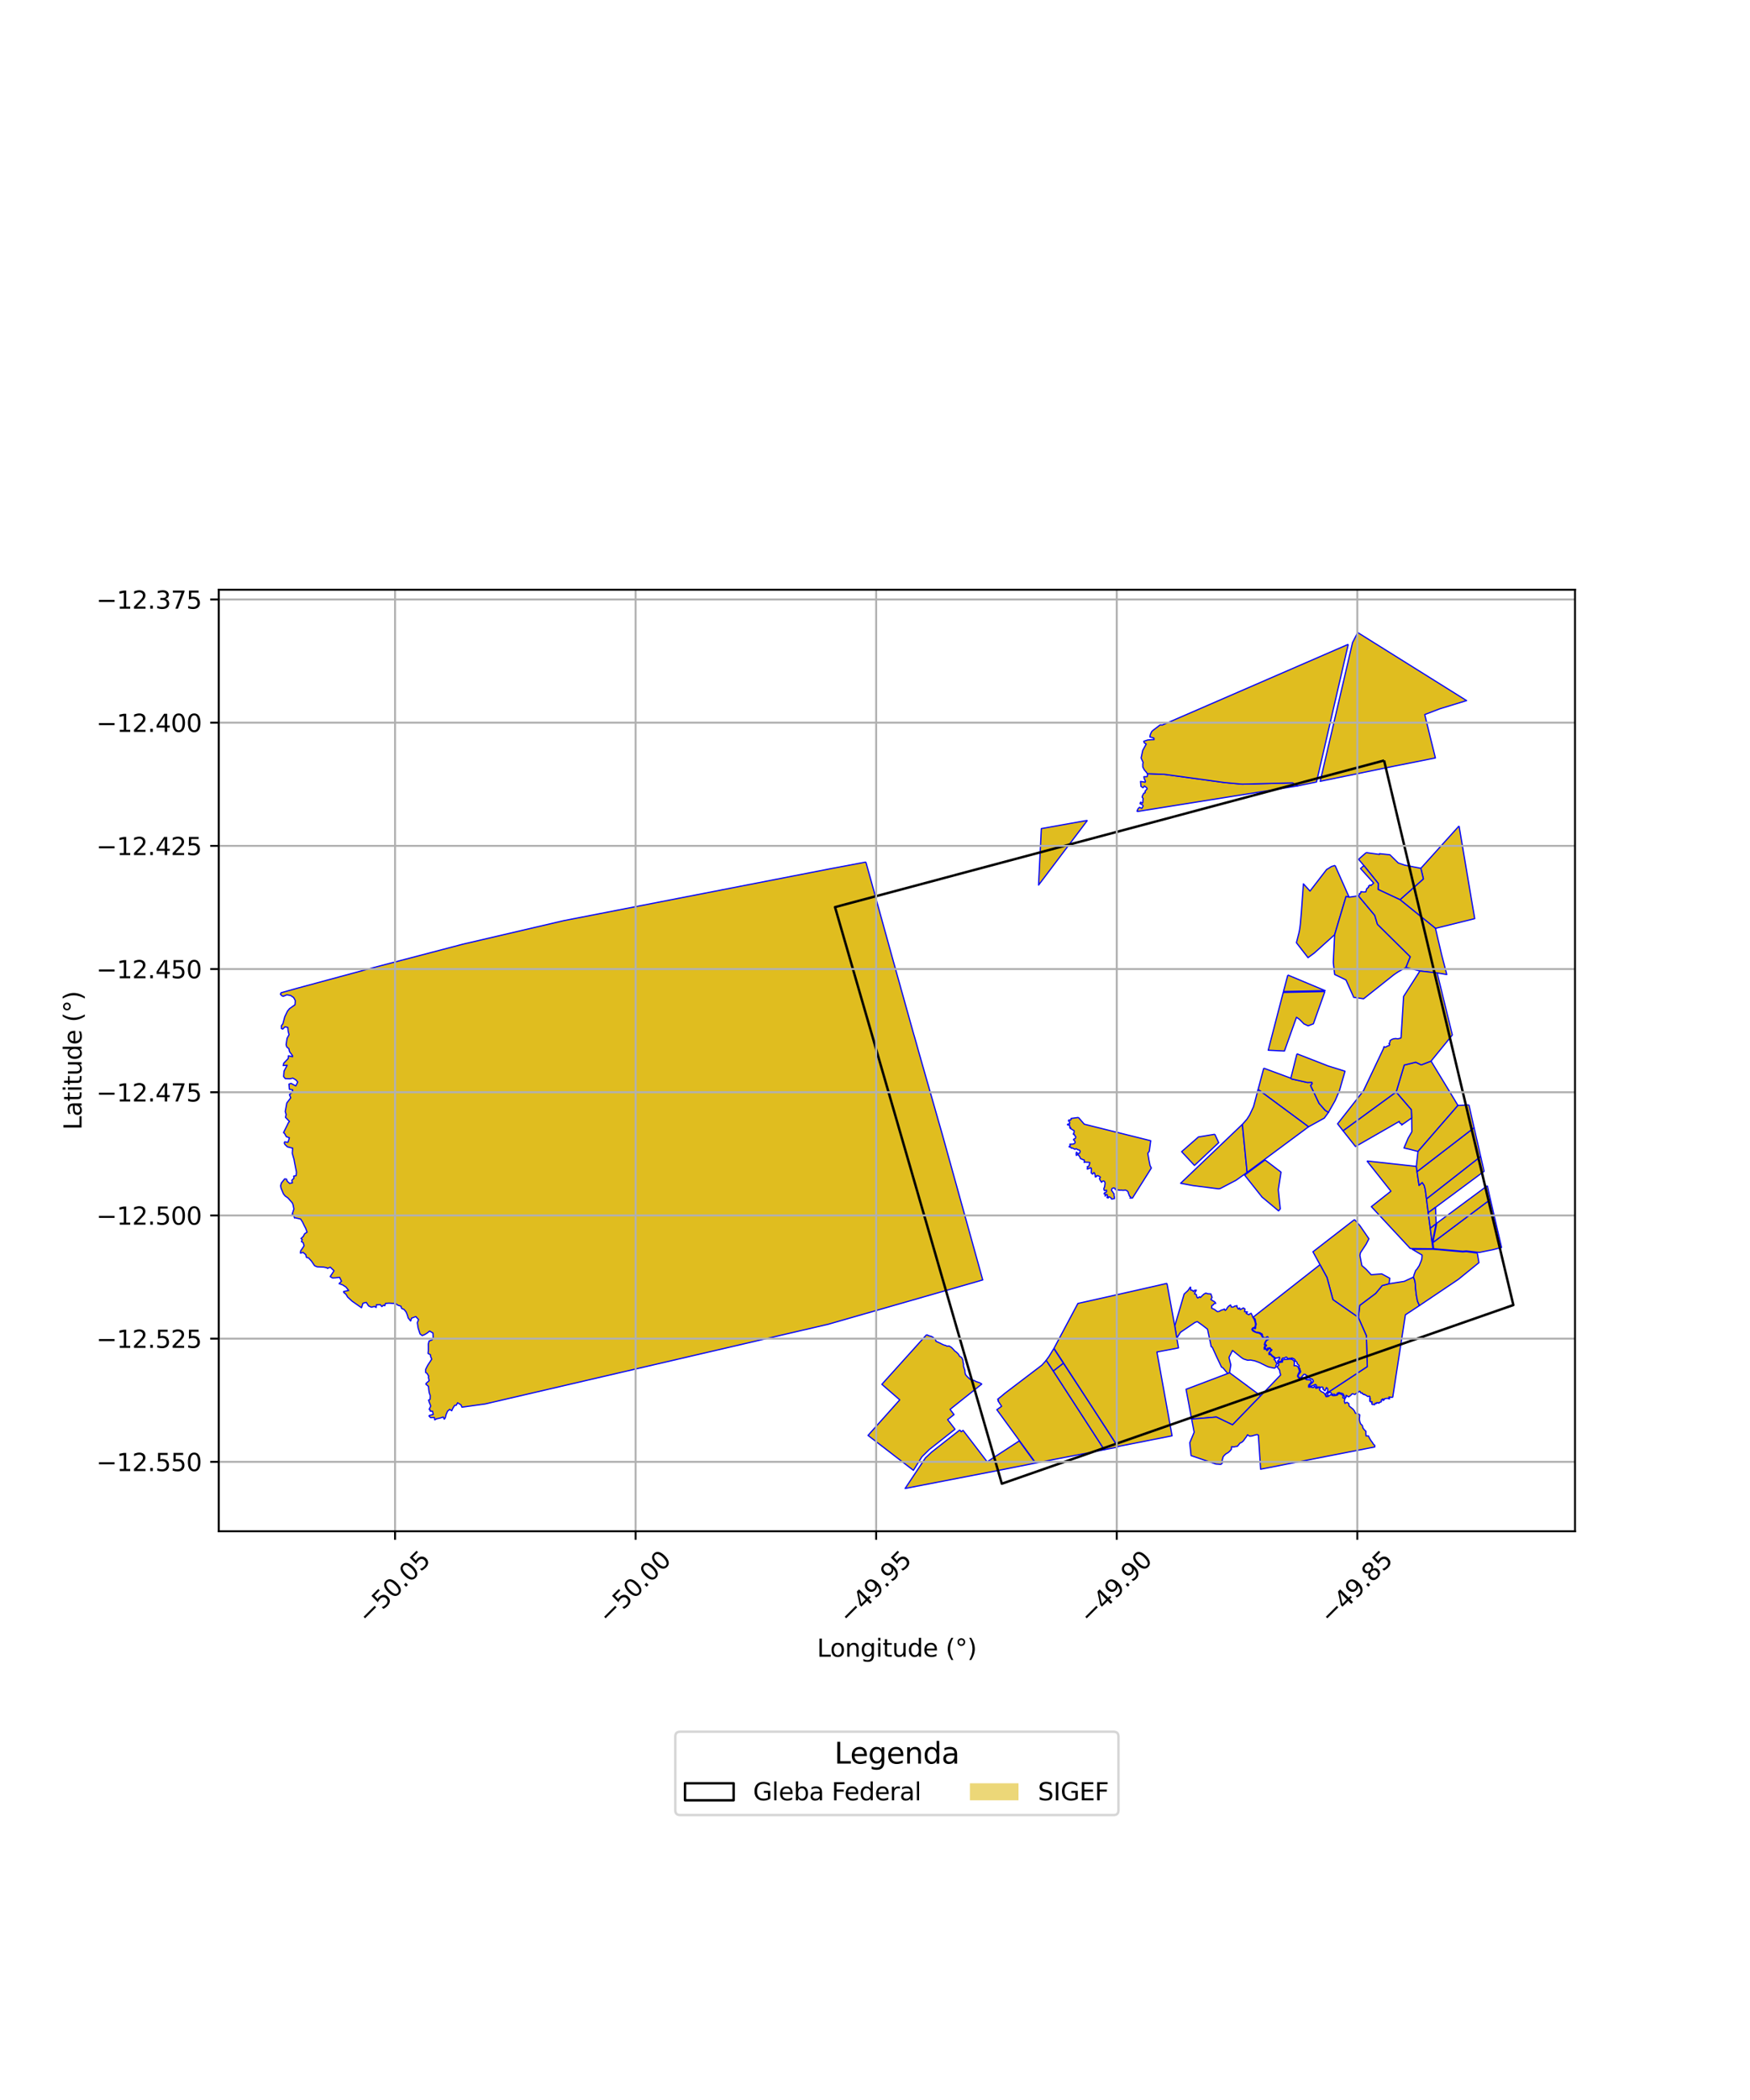 <?xml version="1.0" encoding="utf-8" standalone="no"?>
<!DOCTYPE svg PUBLIC "-//W3C//DTD SVG 1.1//EN"
  "http://www.w3.org/Graphics/SVG/1.1/DTD/svg11.dtd">
<svg xmlns:xlink="http://www.w3.org/1999/xlink" width="720pt" height="864pt" viewBox="0 0 720 864" xmlns="http://www.w3.org/2000/svg" version="1.1">
 <defs>
  <style type="text/css">*{stroke-linejoin: round; stroke-linecap: butt}</style>
 </defs>
 <g id="figure_1">
  <g id="patch_1">
   <path d="M 0 864 
L 720 864 
L 720 0 
L 0 0 
z
" style="fill: #ffffff"/>
  </g>
  <g id="axes_1">
   <g id="patch_2">
    <path d="M 90 630.006 
L 648 630.006 
L 648 242.634 
L 90 242.634 
z
" style="fill: #ffffff"/>
   </g>
   <g id="PatchCollection_1">
    <path d="M 356.249 354.671 
L 367.219 394.335 
L 375.978 425.694 
L 376.099 426.053 
L 377.408 430.664 
L 378.228 433.617 
L 387.821 467.197 
L 404.326 526.602 
L 401.437 527.444 
L 340.781 544.833 
L 199.599 577.632 
L 190.07 578.957 
L 189.668 578.004 
L 188.275 577.142 
L 187.716 578.177 
L 187.064 578.192 
L 186.284 579.456 
L 185.852 580.431 
L 185.015 579.842 
L 184.126 580.62 
L 183.53 582.023 
L 183.231 583.285 
L 182.789 583.905 
L 182.351 582.99 
L 181.099 583.414 
L 179.607 583.741 
L 178.861 584.178 
L 178.704 583.181 
L 177.155 583.266 
L 176.486 582.553 
L 176.789 582.307 
L 178.225 581.962 
L 177.974 580.654 
L 176.959 580.567 
L 177.022 580.152 
L 176.56 579.845 
L 177.227 578.468 
L 176.656 577.064 
L 176.314 576.053 
L 176.933 575.74 
L 177.011 574.181 
L 176.609 573.099 
L 176.425 571.992 
L 176.265 570.368 
L 175.197 569.486 
L 175.373 569.105 
L 176.551 568.067 
L 176.243 566.594 
L 176.397 566.22 
L 175.704 565.065 
L 175.12 564.677 
L 175.123 563.418 
L 175.617 562.406 
L 176.102 561.509 
L 177.631 559.179 
L 177.208 558.214 
L 177.082 557.368 
L 176.103 556.836 
L 176.227 555.673 
L 176.238 554.298 
L 176.205 553.007 
L 176.53 551.739 
L 177.782 551.264 
L 178.19 550.271 
L 178.126 548.438 
L 176.753 547.631 
L 175.712 548.484 
L 174.68 549.111 
L 173.714 549.5 
L 172.819 548.808 
L 172.039 546.402 
L 171.687 544.225 
L 172.192 542.904 
L 171.077 541.676 
L 169.321 542.328 
L 168.943 543.506 
L 167.943 542.244 
L 167.561 540.947 
L 167.054 539.728 
L 166.226 538.74 
L 165.246 538.334 
L 164.946 537.387 
L 163.832 537.046 
L 162.639 536.3 
L 159.964 536.147 
L 158.597 536.278 
L 158.315 537.23 
L 157.831 536.953 
L 157.102 537.56 
L 156.442 536.76 
L 154.872 536.832 
L 154.773 537.938 
L 154.051 537.496 
L 152.806 537.834 
L 151.653 537.285 
L 150.685 535.83 
L 149.333 536.183 
L 148.732 538.041 
L 144.886 535.355 
L 143.021 533.649 
L 142.355 532.512 
L 141.442 531.773 
L 141.403 531.348 
L 143.452 530.953 
L 142.352 529.535 
L 141.001 528.659 
L 139.507 528.124 
L 140.494 527.133 
L 139.706 525.524 
L 137.983 525.726 
L 136.788 525.784 
L 135.855 525.213 
L 137.425 522.83 
L 135.886 521.354 
L 134.743 521.852 
L 134.476 521.603 
L 133.18 521.339 
L 130.445 521.205 
L 129.433 520.753 
L 128.138 518.844 
L 126.944 517.542 
L 126.063 517.325 
L 125.818 516.208 
L 124.676 515.277 
L 123.612 515.559 
L 123.679 514.703 
L 125.109 512.542 
L 124.715 511.233 
L 124.037 510.864 
L 124.326 509.957 
L 123.846 509.562 
L 124.777 508.676 
L 125.311 507.624 
L 126.332 506.956 
L 125.808 505.46 
L 125.068 504.05 
L 124.487 502.803 
L 123.678 501.538 
L 121.357 501.029 
L 121.161 501.112 
L 120.824 499.882 
L 120.219 499.551 
L 120.914 497.443 
L 120.622 495.829 
L 120.284 494.931 
L 118.45 492.849 
L 117.349 492.091 
L 116.621 491.206 
L 115.656 488.907 
L 115.46 487.857 
L 115.778 486.718 
L 117.103 485.047 
L 117.876 485.119 
L 118.187 486.005 
L 119.18 486.907 
L 120.294 486.641 
L 120.068 485.614 
L 120.951 484.745 
L 120.821 483.904 
L 121.832 483.7 
L 121.976 482.276 
L 121.173 478.249 
L 120.991 477.113 
L 120.243 474.454 
L 120.42 472.388 
L 118.228 471.838 
L 117.264 470.915 
L 116.968 470.322 
L 117.102 469.805 
L 118.492 469.964 
L 119.07 468.126 
L 117.778 467.635 
L 117.134 466.436 
L 116.66 465.967 
L 118.385 462.484 
L 118.598 461.998 
L 119.085 461.405 
L 117.459 459.721 
L 117.724 458.544 
L 117.352 457.323 
L 117.995 453.797 
L 119.616 451.662 
L 119.08 450.353 
L 120.199 449.44 
L 120.421 448.385 
L 119.064 448.156 
L 118.898 446.026 
L 119.755 445.734 
L 121.694 446.786 
L 122.488 445.177 
L 121.751 444.304 
L 120.503 443.581 
L 119.236 443.862 
L 117.36 443.779 
L 116.679 442.924 
L 116.863 440.7 
L 118.154 438.264 
L 116.501 438.412 
L 116.754 437.412 
L 118.592 435.483 
L 118.669 434.366 
L 120.359 434.783 
L 120.382 434.417 
L 119.83 433.634 
L 119.15 432.735 
L 118.853 431.469 
L 117.967 430.725 
L 117.7 429.781 
L 118.102 427.197 
L 118.928 425.692 
L 118.55 424.279 
L 118.434 422.734 
L 117.234 422.475 
L 116.332 423.392 
L 115.785 423.172 
L 115.789 421.99 
L 116.391 421.208 
L 117.162 418.32 
L 118.282 415.984 
L 119.137 414.957 
L 121.374 413.392 
L 121.478 411.634 
L 120.803 410.408 
L 119.567 409.565 
L 118.013 409.311 
L 116.499 409.917 
L 115.904 409.633 
L 115.364 409.03 
L 115.658 408.437 
L 122.559 406.514 
L 153.661 398.102 
L 190.435 388.462 
L 231.92 378.782 
L 342.057 357.339 
L 342.277 357.3 
L 356.249 354.671 
" clip-path="url(#p5071b9f755)" style="fill: #e0bd1f; stroke: #0000ff; stroke-width: 0.5"/>
    <path d="M 447.395 337.53 
L 428.124 363.057 
L 427.295 364.154 
L 428.435 340.907 
L 439.578 338.918 
L 447.395 337.53 
" clip-path="url(#p5071b9f755)" style="fill: #e0bd1f; stroke: #0000ff; stroke-width: 0.5"/>
    <path d="M 471.989 318.305 
L 479.145 318.587 
L 503.754 321.951 
L 511.053 322.627 
L 531.797 322.09 
L 533.892 323.24 
L 533.923 323.335 
L 533.476 323.422 
L 468.042 333.861 
L 467.786 333.735 
L 468.221 332.741 
L 468.82 332.137 
L 469.773 332.602 
L 470.277 331.711 
L 470.127 331.168 
L 469.035 330.637 
L 469.27 330.053 
L 470.095 330.385 
L 470.195 330.184 
L 470.203 329.36 
L 470.312 328.541 
L 469.89 327.929 
L 470.033 327.437 
L 470.564 326.375 
L 471.039 326.232 
L 471.196 325.971 
L 471.091 325.553 
L 471.963 324.556 
L 471.811 324.108 
L 470.854 323.394 
L 470.272 324.101 
L 469.432 323.53 
L 469.242 321.516 
L 470.518 321.692 
L 471.095 321.858 
L 471.301 321.506 
L 470.739 320.245 
L 470.628 319.556 
L 471.949 319.543 
L 472.158 318.808 
L 471.989 318.305 
" clip-path="url(#p5071b9f755)" style="fill: #e0bd1f; stroke: #0000ff; stroke-width: 0.5"/>
    <path d="M 554.714 265.09 
L 541.654 321.727 
L 533.923 323.335 
L 533.892 323.24 
L 531.797 322.09 
L 511.053 322.627 
L 503.754 321.951 
L 479.145 318.587 
L 471.989 318.305 
L 471.795 317.913 
L 470.818 316.771 
L 470.181 315.581 
L 470.159 314.281 
L 470.305 313.699 
L 469.485 311.865 
L 470.138 308.75 
L 471.582 306.134 
L 470.773 305.617 
L 470.59 305 
L 470.643 304.948 
L 472.22 304.45 
L 473.745 304.312 
L 474.808 304.308 
L 474.741 303.67 
L 473.08 303.194 
L 473.205 302.536 
L 473.361 302.006 
L 473.886 300.93 
L 474.53 300.37 
L 477.321 298.248 
L 478.231 298.292 
L 554.714 265.09 
" clip-path="url(#p5071b9f755)" style="fill: #e0bd1f; stroke: #0000ff; stroke-width: 0.5"/>
    <path d="M 519.941 439.475 
L 531.087 443.6 
L 531.409 443.914 
L 537.894 445.365 
L 539.755 445.306 
L 539.886 445.863 
L 539.241 446.632 
L 542.712 453.961 
L 545.191 456.785 
L 546.564 457.669 
L 544.855 460.02 
L 538.368 463.599 
L 517.609 448.252 
L 519.941 439.475 
" clip-path="url(#p5071b9f755)" style="fill: #e0bd1f; stroke: #0000ff; stroke-width: 0.5"/>
    <path d="M 549.278 356.071 
L 555.066 369.125 
L 553.813 368.822 
L 549.117 384.554 
L 540.813 392.038 
L 538.154 394.01 
L 533.379 387.856 
L 534.411 383.855 
L 534.649 382.712 
L 534.831 381.569 
L 534.982 380.317 
L 535.407 375.411 
L 536.26 363.635 
L 538.975 366.615 
L 545.789 357.76 
L 547.812 356.506 
L 549.278 356.071 
" clip-path="url(#p5071b9f755)" style="fill: #e0bd1f; stroke: #0000ff; stroke-width: 0.5"/>
    <path d="M 588.772 436.574 
L 596.434 449.161 
L 599.841 454.814 
L 583.4 473.746 
L 579.984 472.852 
L 577.637 472.318 
L 579.327 468.343 
L 580.868 465.624 
L 580.8 459.97 
L 580.657 456.592 
L 574.413 449.326 
L 577.739 438.195 
L 580.333 437.56 
L 582.472 437.016 
L 584.747 438.122 
L 588.772 436.574 
" clip-path="url(#p5071b9f755)" style="fill: #e0bd1f; stroke: #0000ff; stroke-width: 0.5"/>
    <path d="M 600.297 339.815 
L 605.136 368.53 
L 605.17 368.753 
L 606.744 377.959 
L 590.589 381.955 
L 576.002 370.164 
L 585.62 361.603 
L 584.583 357.241 
L 600.297 339.815 
" clip-path="url(#p5071b9f755)" style="fill: #e0bd1f; stroke: #0000ff; stroke-width: 0.5"/>
    <path d="M 562.088 350.78 
L 567.574 351.526 
L 567.559 351.221 
L 571.87 351.683 
L 575.291 355.056 
L 577.922 355.944 
L 584.583 357.241 
L 585.62 361.603 
L 576.002 370.164 
L 566.97 365.927 
L 567.067 363.494 
L 561.144 356.127 
L 558.957 353.53 
L 562.088 350.78 
" clip-path="url(#p5071b9f755)" style="fill: #e0bd1f; stroke: #0000ff; stroke-width: 0.5"/>
    <path d="M 558.904 368.571 
L 565.62 376.612 
L 566.718 380.265 
L 580.235 393.643 
L 578.475 398.002 
L 575.048 399.967 
L 573.427 401.079 
L 561.014 410.934 
L 556.921 410.322 
L 556.825 410.02 
L 553.762 403.174 
L 549.116 400.927 
L 548.56 395.929 
L 549.117 384.554 
L 553.813 368.822 
L 555.066 369.125 
L 558.904 368.571 
" clip-path="url(#p5071b9f755)" style="fill: #e0bd1f; stroke: #0000ff; stroke-width: 0.5"/>
    <path d="M 561.144 356.127 
L 567.067 363.494 
L 566.97 365.927 
L 576.002 370.164 
L 590.589 381.955 
L 593.131 392.818 
L 595.251 400.956 
L 591.287 400.285 
L 584.179 399.506 
L 578.475 398.002 
L 580.235 393.643 
L 566.718 380.265 
L 565.62 376.612 
L 558.904 368.571 
L 558.909 368.427 
L 559.483 367.954 
L 559.252 367.681 
L 559.848 367.423 
L 559.922 366.824 
L 560.212 366.946 
L 560.323 366.891 
L 560.886 366.995 
L 561.935 366.946 
L 562.325 365.572 
L 562.551 365.502 
L 562.759 365.261 
L 563.107 364.995 
L 563.06 364.568 
L 563.402 364.342 
L 563.687 364.106 
L 564.055 364.358 
L 564.344 364.013 
L 564.648 363.785 
L 565.168 363.32 
L 559.758 357.322 
L 561.144 356.127 
" clip-path="url(#p5071b9f755)" style="fill: #e0bd1f; stroke: #0000ff; stroke-width: 0.5"/>
    <path d="M 533.607 433.561 
L 546.362 438.538 
L 553.381 440.733 
L 551.095 448.692 
L 549.312 452.83 
L 546.564 457.669 
L 545.191 456.785 
L 542.712 453.961 
L 539.241 446.632 
L 539.886 445.863 
L 539.755 445.306 
L 537.894 445.365 
L 531.409 443.914 
L 531.087 443.6 
L 533.607 433.561 
" clip-path="url(#p5071b9f755)" style="fill: #e0bd1f; stroke: #0000ff; stroke-width: 0.5"/>
    <path d="M 529.856 401.151 
L 545.2 407.578 
L 528.043 407.944 
L 529.856 401.151 
" clip-path="url(#p5071b9f755)" style="fill: #e0bd1f; stroke: #0000ff; stroke-width: 0.5"/>
    <path d="M 545.093 407.943 
L 540.364 421.228 
L 538.203 422.053 
L 536.467 421.245 
L 534.635 419.391 
L 533.413 418.528 
L 533.22 419.07 
L 528.457 432.418 
L 521.779 432.084 
L 527.95 408.318 
L 545.093 407.943 
" clip-path="url(#p5071b9f755)" style="fill: #e0bd1f; stroke: #0000ff; stroke-width: 0.5"/>
    <path d="M 584.179 399.506 
L 591.287 400.285 
L 597.536 425.828 
L 588.772 436.574 
L 584.747 438.122 
L 582.472 437.016 
L 580.333 437.56 
L 577.739 438.195 
L 574.413 449.326 
L 552.582 465.262 
L 550.32 462.376 
L 560.936 448.829 
L 569.264 431.28 
L 569.309 430.84 
L 569.462 430.623 
L 570.009 430.848 
L 570.954 430.33 
L 571.454 430.215 
L 571.679 429.926 
L 571.81 429.705 
L 571.445 429.417 
L 571.919 428.661 
L 571.833 428.219 
L 572.432 427.768 
L 573.13 427.433 
L 574.14 427.275 
L 575.126 427.389 
L 576.28 427.106 
L 576.439 426.92 
L 576.44 426.783 
L 577.477 409.971 
L 584.179 399.506 
" clip-path="url(#p5071b9f755)" style="fill: #e0bd1f; stroke: #0000ff; stroke-width: 0.5"/>
    <path d="M 558.604 260.242 
L 603.394 288.248 
L 592.389 291.623 
L 586.181 293.991 
L 588.174 302.175 
L 590.564 311.848 
L 574.002 315.138 
L 568.599 316.236 
L 543.167 321.454 
L 556.476 264.362 
L 558.604 260.242 
" clip-path="url(#p5071b9f755)" style="fill: #e0bd1f; stroke: #0000ff; stroke-width: 0.5"/>
    <path d="M 581.539 525.432 
L 582.098 526.954 
L 582.283 528.151 
L 582.317 528.348 
L 582.371 529.863 
L 582.711 532.782 
L 583.193 535.3 
L 583.999 537.142 
L 583.728 537.324 
L 578.221 540.954 
L 574.913 562.421 
L 573.017 574.801 
L 572.63 574.948 
L 571.439 574.75 
L 571.727 575.52 
L 571.494 575.533 
L 571.239 575.452 
L 571.072 575.298 
L 570.813 575.32 
L 569.913 575.389 
L 569.629 575.531 
L 569.584 575.774 
L 569.199 576.139 
L 569.056 576.185 
L 568.965 575.883 
L 569.018 575.544 
L 568.667 575.698 
L 568.719 575.899 
L 568.474 575.857 
L 568.342 575.957 
L 568.284 576.203 
L 568.376 576.62 
L 568.278 576.756 
L 567.961 576.854 
L 567.376 577.045 
L 567.462 577.277 
L 567.157 577.293 
L 566.567 577.035 
L 566.366 577.2 
L 566.403 577.398 
L 566.16 577.433 
L 565.832 577.3 
L 565.795 577.551 
L 565.682 577.782 
L 565.451 577.975 
L 565.152 577.715 
L 564.819 577.909 
L 564.555 577.798 
L 564.359 577.557 
L 564.467 577.321 
L 564.343 577.026 
L 564.569 576.828 
L 564.045 576.616 
L 563.882 576.762 
L 563.68 576.623 
L 563.753 576.378 
L 563.506 576.264 
L 563.675 575.958 
L 563.821 575.496 
L 563.502 575.609 
L 563.65 574.852 
L 563.643 574.619 
L 563.268 574.366 
L 563.071 574.538 
L 562.771 574.554 
L 562.468 574.417 
L 562.301 574.186 
L 562.001 574.055 
L 561.666 573.95 
L 561.381 573.634 
L 561.094 573.766 
L 560.971 573.739 
L 560.765 573.46 
L 560.521 573.423 
L 560.467 573.08 
L 560.035 573.083 
L 559.818 573.075 
L 559.713 572.862 
L 559.721 572.639 
L 559.387 572.383 
L 558.477 573.067 
L 558.224 573.112 
L 557.73 573.477 
L 557.503 573.709 
L 557.133 573.637 
L 556.805 573.53 
L 556.623 573.452 
L 556.272 573.493 
L 555.824 573.991 
L 555.055 574.599 
L 554.773 574.707 
L 554.276 574.304 
L 553.823 574.075 
L 553.851 574.499 
L 553.791 574.842 
L 553.492 575.247 
L 553.074 574.608 
L 553.008 574.257 
L 552.859 573.979 
L 552.59 573.471 
L 552.036 573.237 
L 551.667 573.207 
L 550.985 572.932 
L 550.589 573.02 
L 550.185 573.258 
L 549.95 573.763 
L 549.674 573.902 
L 549.275 573.861 
L 548.907 573.565 
L 548.433 573.693 
L 548.093 573.875 
L 547.882 573.424 
L 547.62 572.993 
L 547.148 572.889 
L 546.156 573.208 
L 546.407 574.161 
L 546.225 574.391 
L 545.763 574.394 
L 545.576 574.18 
L 545.45 573.603 
L 545.561 573.2 
L 546.075 572.769 
L 546.576 572.765 
L 562.533 562.26 
L 562.163 549.569 
L 558.845 542.021 
L 559.437 537.056 
L 565.965 532.158 
L 568.664 528.925 
L 571.467 528.179 
L 577.744 527.183 
L 581.165 525.607 
L 581.539 525.432 
" clip-path="url(#p5071b9f755)" style="fill: #e0bd1f; stroke: #0000ff; stroke-width: 0.5"/>
    <path d="M 489.824 529.393 
L 489.926 530.784 
L 490.64 530.897 
L 490.993 531.399 
L 491.445 530.874 
L 492.199 530.813 
L 491.731 531.662 
L 491.456 532.319 
L 492.19 532.604 
L 492.412 533.613 
L 492.812 534.059 
L 493.506 533.532 
L 493.882 533.829 
L 494.518 533.189 
L 495.285 532.469 
L 496.093 532.016 
L 496.953 532.291 
L 497.837 532.342 
L 498.212 532.372 
L 498.525 533.31 
L 498.696 533.79 
L 498.188 534.661 
L 498.91 535.135 
L 499.754 535.589 
L 500.204 536.22 
L 499.505 536.38 
L 499.079 536.931 
L 498.585 537.156 
L 498.499 538.165 
L 498.934 538.431 
L 499.694 538.743 
L 500.206 539.17 
L 500.897 539.647 
L 501.688 539.496 
L 502.491 539.002 
L 503.087 538.892 
L 503.725 538.561 
L 504.084 539.154 
L 504.595 538.704 
L 504.946 538.049 
L 505.462 537.443 
L 506.257 536.883 
L 506.655 537.772 
L 507.346 537.778 
L 508.033 537.362 
L 508.96 537.206 
L 508.952 537.758 
L 509.482 538.597 
L 510.001 538.106 
L 510.224 538.809 
L 511.019 538.445 
L 511.556 538.11 
L 512.035 538.449 
L 512.208 538.513 
L 512.189 539.021 
L 512.03 539.638 
L 513.248 539.765 
L 512.681 540.319 
L 513.295 540.672 
L 513.836 540.932 
L 514.129 540.601 
L 514.744 540.341 
L 515.114 541.057 
L 515.463 541.983 
L 516.007 542.79 
L 516.282 543.627 
L 516.506 544.371 
L 516.551 545.212 
L 516.239 546.102 
L 515.48 546.301 
L 515.019 546.939 
L 515.449 547.594 
L 516.336 548.04 
L 517.227 548.351 
L 518.073 548.517 
L 518.979 549.196 
L 519.196 549.812 
L 519.751 550.385 
L 520.365 550.744 
L 521.146 550.543 
L 521.76 550.948 
L 521.048 551.389 
L 520.434 552.293 
L 520.182 553.245 
L 520.561 553.764 
L 520.106 554.357 
L 520.169 555.14 
L 520.653 554.92 
L 521.301 555.73 
L 521.904 555.166 
L 521.749 554.759 
L 522.371 554.687 
L 522.897 555.361 
L 522.587 555.935 
L 522.002 556.752 
L 522.116 557.3 
L 522.888 557.424 
L 523.426 558.051 
L 524.264 558.637 
L 524.585 559.011 
L 524.235 559.06 
L 524.193 559.348 
L 524.741 559.814 
L 524.963 560.546 
L 525.483 560.792 
L 525.19 561.348 
L 524.913 561.889 
L 525.04 562.374 
L 524.351 562.923 
L 521.963 562.419 
L 521.111 562.062 
L 518.093 560.568 
L 516.152 559.863 
L 515.442 559.748 
L 514.521 559.56 
L 513.332 559.654 
L 511.583 559.097 
L 510.763 558.557 
L 507.09 555.621 
L 505.639 558.505 
L 506.388 561.563 
L 505.929 564.343 
L 505.897 564.795 
L 505.089 565.094 
L 503.224 562.84 
L 502.545 562.432 
L 501.937 561.122 
L 500.611 558.346 
L 498.76 554.27 
L 498.329 554.077 
L 496.807 546.852 
L 494.674 545.224 
L 492.617 543.753 
L 491.74 544.036 
L 485.672 548.154 
L 484.164 550.6 
L 483.335 545.563 
L 487.194 532.398 
L 488.763 530.971 
L 489.824 529.393 
" clip-path="url(#p5071b9f755)" style="fill: #e0bd1f; stroke: #0000ff; stroke-width: 0.5"/>
    <path d="M 562.398 477.663 
L 582.721 479.894 
L 583.013 482.042 
L 583.832 487.705 
L 585.132 486.517 
L 585.944 487.714 
L 586.376 489.317 
L 586.903 493.304 
L 587.615 498.94 
L 588.449 505.291 
L 589.242 511.454 
L 589.538 513.769 
L 580.232 513.68 
L 564.205 496.451 
L 572.263 490.091 
L 562.398 477.663 
" clip-path="url(#p5071b9f755)" style="fill: #e0bd1f; stroke: #0000ff; stroke-width: 0.5"/>
    <path d="M 606.48 463.969 
L 609.201 475.83 
L 586.903 493.304 
L 586.376 489.317 
L 585.944 487.714 
L 585.132 486.517 
L 583.832 487.705 
L 583.013 482.042 
L 606.48 463.969 
" clip-path="url(#p5071b9f755)" style="fill: #e0bd1f; stroke: #0000ff; stroke-width: 0.5"/>
    <path d="M 511.143 462.584 
L 513.093 482.346 
L 509.466 484.942 
L 508.524 485.604 
L 502.082 488.973 
L 501.558 489.103 
L 501.221 489.107 
L 490.896 487.794 
L 485.732 486.841 
L 511.143 462.584 
" clip-path="url(#p5071b9f755)" style="fill: #e0bd1f; stroke: #0000ff; stroke-width: 0.5"/>
    <path d="M 520.488 477.242 
L 527.047 482.245 
L 525.932 489.502 
L 526.741 497.374 
L 526.042 498.189 
L 519.259 492.527 
L 512.067 483.474 
L 520.488 477.242 
" clip-path="url(#p5071b9f755)" style="fill: #e0bd1f; stroke: #0000ff; stroke-width: 0.5"/>
    <path d="M 609.201 475.83 
L 610.594 481.904 
L 590.599 496.745 
L 587.615 498.94 
L 586.903 493.304 
L 609.201 475.83 
" clip-path="url(#p5071b9f755)" style="fill: #e0bd1f; stroke: #0000ff; stroke-width: 0.5"/>
    <path d="M 604.367 454.588 
L 605.56 459.956 
L 606.48 463.969 
L 583.013 482.042 
L 582.721 479.894 
L 583.4 473.746 
L 599.841 454.814 
L 604.367 454.588 
" clip-path="url(#p5071b9f755)" style="fill: #e0bd1f; stroke: #0000ff; stroke-width: 0.5"/>
    <path d="M 505.895 564.805 
L 518.681 574.269 
L 507.1 586.212 
L 500.458 583.013 
L 490.274 583.852 
L 489.176 577.97 
L 487.977 571.589 
L 505.113 565.099 
L 505.895 564.805 
" clip-path="url(#p5071b9f755)" style="fill: #e0bd1f; stroke: #0000ff; stroke-width: 0.5"/>
    <path d="M 530.628 559.148 
L 531.631 559.291 
L 532.447 560 
L 532.57 560.936 
L 532.39 561.862 
L 533.351 561.913 
L 533.998 562.297 
L 534.372 563.217 
L 534.664 564.236 
L 534.131 565.256 
L 533.812 566.178 
L 534.31 566.939 
L 535.102 567.444 
L 535.636 566.765 
L 536.72 567.057 
L 537.527 567.66 
L 538.424 567.693 
L 539.218 567.802 
L 539.627 568.496 
L 539.027 569.224 
L 538.424 569.887 
L 538.386 570.704 
L 539.394 570.682 
L 540.319 570.915 
L 540.976 570.208 
L 541.413 571.211 
L 542.417 570.948 
L 543.136 570.931 
L 542.88 571.845 
L 543.696 572.598 
L 544.549 572.96 
L 545.12 573.645 
L 545.597 574.664 
L 546.47 574.535 
L 547.506 573.768 
L 548.382 574.187 
L 549.121 574.183 
L 550.123 574.027 
L 550.836 573.341 
L 551.845 573.615 
L 552.616 574.182 
L 552.463 575.043 
L 553.332 575.566 
L 553.089 576.427 
L 553.361 577.381 
L 554.153 576.955 
L 554.922 577.432 
L 555.076 578.486 
L 555.833 579.083 
L 556.707 579.795 
L 557.294 580.575 
L 557.652 581.44 
L 558.574 581.598 
L 559.443 582.126 
L 559.371 583.01 
L 559.288 583.886 
L 559.457 584.883 
L 559.769 585.764 
L 560.51 586.497 
L 560.748 587.502 
L 561.275 588.207 
L 561.98 588.885 
L 561.967 589.867 
L 562.045 590.813 
L 563.011 590.785 
L 563.419 591.661 
L 564.024 592.675 
L 564.612 593.44 
L 565.07 594.193 
L 565.605 594.668 
L 565.619 595.322 
L 518.653 604.484 
L 517.728 590.431 
L 517.188 590.22 
L 516.161 590.48 
L 515.088 590.805 
L 514.099 590.884 
L 513.271 590.304 
L 512.703 591.255 
L 512.149 591.969 
L 511.568 592.819 
L 510.898 593.394 
L 510.16 593.738 
L 509.55 594.521 
L 509.077 595.073 
L 508.399 595.142 
L 507.532 595.341 
L 506.72 595.186 
L 506.622 596.264 
L 505.952 597.063 
L 505.251 597.677 
L 504.419 598.127 
L 503.691 598.783 
L 503.189 599.459 
L 502.983 600.348 
L 502.733 601.218 
L 502.882 601.962 
L 502.318 602.486 
L 500.254 602.353 
L 490.051 598.883 
L 489.494 593.608 
L 491.307 589.263 
L 490.274 583.852 
L 500.458 583.013 
L 507.1 586.212 
L 518.681 574.269 
L 526.907 565.675 
L 526.591 564.734 
L 526.484 563.788 
L 525.928 563.013 
L 525.415 562.33 
L 526.16 561.542 
L 525.731 560.776 
L 526.7 560.531 
L 527.624 560.378 
L 527.745 559.443 
L 528.757 559.312 
L 529.754 559.257 
L 530.628 559.148 
" clip-path="url(#p5071b9f755)" style="fill: #e0bd1f; stroke: #0000ff; stroke-width: 0.5"/>
    <path d="M 557.284 501.766 
L 559.536 504.305 
L 563.211 509.666 
L 562.062 511.893 
L 559.73 515.421 
L 559.508 516.509 
L 560.308 520.69 
L 561.943 522.095 
L 564.144 524.462 
L 568.463 524.102 
L 571.816 525.908 
L 571.467 528.179 
L 568.664 528.925 
L 565.965 532.158 
L 559.437 537.056 
L 558.845 542.021 
L 548.415 534.734 
L 545.961 525.613 
L 543.081 520.327 
L 540.178 515.025 
L 557.284 501.766 
" clip-path="url(#p5071b9f755)" style="fill: #e0bd1f; stroke: #0000ff; stroke-width: 0.5"/>
    <path d="M 543.081 520.327 
L 545.961 525.613 
L 548.415 534.734 
L 558.845 542.021 
L 562.163 549.569 
L 562.533 562.26 
L 546.576 572.765 
L 546.157 572.327 
L 546.28 571.899 
L 546.178 571.226 
L 545.7 570.899 
L 545.501 571.451 
L 545.151 572.207 
L 544.759 571.936 
L 544.29 571.472 
L 544.384 570.984 
L 544.01 570.629 
L 543.374 570.763 
L 542.756 570.634 
L 541.91 570.694 
L 541.639 570.583 
L 541.638 569.993 
L 541.236 569.582 
L 540.547 569.888 
L 539.83 570.194 
L 539.255 570.307 
L 538.861 570.496 
L 538.539 570.25 
L 538.91 569.818 
L 539.312 569.354 
L 539.951 568.868 
L 540.384 568.299 
L 540.207 567.824 
L 539.827 567.353 
L 539.298 567.263 
L 538.894 567.044 
L 538.854 567.021 
L 538.271 566.86 
L 537.63 567.047 
L 537.456 567.334 
L 537.2 567.11 
L 537.531 566.601 
L 537.761 565.952 
L 537.268 565.842 
L 537.119 565.487 
L 536.48 565.429 
L 536.144 565.802 
L 535.823 566.204 
L 535.311 566.747 
L 534.928 566.976 
L 534.374 566.62 
L 534.055 566.209 
L 534.284 565.532 
L 534.662 565.045 
L 535.026 564.668 
L 535.099 564.154 
L 534.888 563.711 
L 534.835 563.113 
L 534.357 562.708 
L 534.513 561.916 
L 534.136 561.418 
L 533.764 561.177 
L 533.659 560.902 
L 533.68 560.65 
L 533.342 560.174 
L 533.136 559.983 
L 532.678 560.125 
L 532.76 559.726 
L 532.856 559.487 
L 532.51 559.178 
L 532.215 559.012 
L 531.739 558.789 
L 531.259 558.748 
L 530.921 558.937 
L 530.505 558.827 
L 530.25 558.924 
L 529.861 558.979 
L 529.591 558.726 
L 529.416 558.413 
L 529.135 558.329 
L 528.788 558.502 
L 528.648 558.679 
L 528.273 558.789 
L 527.811 558.715 
L 527.571 558.928 
L 527.238 559.499 
L 527.254 559.785 
L 527.636 559.959 
L 527.512 560.185 
L 527.413 560.023 
L 526.732 560.128 
L 526.091 560.233 
L 525.634 560.167 
L 525.616 559.93 
L 525.909 559.898 
L 526.215 559.28 
L 526.477 558.844 
L 526.4 558.398 
L 525.453 558.679 
L 525.095 558.688 
L 524.862 558.914 
L 524.603 558.646 
L 524.299 558.341 
L 523.942 558.145 
L 523.504 557.803 
L 523.094 557.422 
L 522.88 557.087 
L 522.486 556.931 
L 522.119 557.029 
L 522.223 556.65 
L 522.433 556.341 
L 523.326 555.361 
L 522.894 555.131 
L 522.619 554.653 
L 522.259 554.495 
L 521.742 554.744 
L 521.497 554.654 
L 521.707 555.267 
L 521.134 555.371 
L 520.921 554.902 
L 520.522 554.461 
L 520.255 554.452 
L 520.296 554.241 
L 520.698 553.91 
L 521.095 553.714 
L 521.009 553.398 
L 520.679 553.163 
L 520.506 552.832 
L 520.505 552.509 
L 520.759 552.204 
L 520.882 551.828 
L 521.214 551.47 
L 521.939 551.038 
L 522.082 550.787 
L 521.873 550.428 
L 521.514 549.945 
L 521.243 549.969 
L 520.867 550.453 
L 520.504 550.356 
L 520.018 550.412 
L 519.745 550.191 
L 519.55 549.775 
L 519.341 549.509 
L 519.41 549.153 
L 519.103 548.687 
L 518.765 548.756 
L 518.47 548.32 
L 518.085 548.279 
L 517.671 548.16 
L 517.259 548.117 
L 516.887 548.172 
L 516.535 547.918 
L 516.09 547.661 
L 515.597 547.323 
L 515.346 546.742 
L 515.575 546.493 
L 516.153 546.39 
L 516.372 546.731 
L 516.569 546.489 
L 516.585 546.239 
L 516.602 545.884 
L 516.58 545.562 
L 516.76 545.185 
L 516.834 544.701 
L 516.713 544.376 
L 516.593 543.958 
L 516.52 543.387 
L 516.452 542.983 
L 516.323 542.6 
L 515.993 542.428 
L 515.889 542.12 
L 515.678 541.847 
L 543.081 520.327 
" clip-path="url(#p5071b9f755)" style="fill: #e0bd1f; stroke: #0000ff; stroke-width: 0.5"/>
    <path d="M 499.809 466.663 
L 501.403 470.124 
L 491.435 479.491 
L 486.153 473.833 
L 493.057 467.791 
L 496.655 467.191 
L 499.809 466.663 
" clip-path="url(#p5071b9f755)" style="fill: #e0bd1f; stroke: #0000ff; stroke-width: 0.5"/>
    <path d="M 613.186 493.48 
L 617.78 513.23 
L 614.067 514.193 
L 608.813 515.244 
L 608.555 515.263 
L 603.278 514.68 
L 601.846 514.803 
L 589.807 513.755 
L 589.546 511.206 
L 613.186 493.48 
" clip-path="url(#p5071b9f755)" style="fill: #e0bd1f; stroke: #0000ff; stroke-width: 0.5"/>
    <path d="M 611.933 487.834 
L 613.186 493.48 
L 589.546 511.206 
L 591.098 503.275 
L 611.933 487.834 
" clip-path="url(#p5071b9f755)" style="fill: #e0bd1f; stroke: #0000ff; stroke-width: 0.5"/>
    <path d="M 590.874 503.437 
L 589.239 511.41 
L 588.449 505.291 
L 590.874 503.437 
" clip-path="url(#p5071b9f755)" style="fill: #e0bd1f; stroke: #0000ff; stroke-width: 0.5"/>
    <path d="M 607.795 515.549 
L 608.469 519.5 
L 599.974 526.398 
L 583.999 537.142 
L 583.193 535.3 
L 582.711 532.782 
L 582.533 531.239 
L 582.371 529.863 
L 582.317 528.348 
L 582.283 528.151 
L 582.098 526.954 
L 581.539 525.432 
L 581.742 524.649 
L 581.924 524.072 
L 582.461 522.688 
L 582.946 522.202 
L 583.909 520.723 
L 584.671 518.874 
L 584.978 517.937 
L 585.058 516.892 
L 585.062 516.357 
L 581.021 513.983 
L 589.537 513.961 
L 601.838 515.069 
L 603.275 514.956 
L 607.795 515.549 
" clip-path="url(#p5071b9f755)" style="fill: #e0bd1f; stroke: #0000ff; stroke-width: 0.5"/>
    <path d="M 517.609 448.252 
L 538.368 463.599 
L 513.093 482.346 
L 511.158 462.592 
L 513.038 460.451 
L 514.136 458.722 
L 515.748 455.278 
L 517.609 448.252 
" clip-path="url(#p5071b9f755)" style="fill: #e0bd1f; stroke: #0000ff; stroke-width: 0.5"/>
    <path d="M 590.599 496.745 
L 590.874 503.437 
L 588.449 505.291 
L 587.615 498.94 
L 590.599 496.745 
" clip-path="url(#p5071b9f755)" style="fill: #e0bd1f; stroke: #0000ff; stroke-width: 0.5"/>
    <path d="M 574.413 449.326 
L 580.657 456.592 
L 580.8 459.97 
L 576.673 462.871 
L 576.801 462.494 
L 576.169 462.274 
L 575.865 461.91 
L 575.727 461.391 
L 575.6 461.445 
L 557.693 471.719 
L 552.582 465.262 
L 574.413 449.326 
" clip-path="url(#p5071b9f755)" style="fill: #e0bd1f; stroke: #0000ff; stroke-width: 0.5"/>
    <path d="M 381.207 549.151 
L 382.188 549.567 
L 383.274 549.863 
L 384.041 550.331 
L 384.777 550.967 
L 385.133 551.876 
L 385.822 552.165 
L 386.78 552.615 
L 387.559 553.021 
L 388.275 553.347 
L 389.143 553.588 
L 389.591 553.851 
L 390.518 553.794 
L 391.489 554.405 
L 392.295 555.226 
L 392.792 555.808 
L 393.452 556.286 
L 394.28 557.083 
L 394.818 558.016 
L 395.614 558.489 
L 396.147 559.495 
L 396.228 560.561 
L 396.437 561.158 
L 396.415 562.079 
L 396.718 563.043 
L 396.992 563.856 
L 397.028 564.744 
L 397.246 565.536 
L 397.768 566.195 
L 399.047 567.424 
L 399.817 567.722 
L 400.687 567.941 
L 401.479 568.356 
L 402.319 568.661 
L 403.171 568.949 
L 403.934 569.446 
L 390.869 579.863 
L 392.516 582.006 
L 389.886 584.076 
L 392.922 588.019 
L 382.321 596.39 
L 379.297 599.36 
L 375.802 604.933 
L 357.132 590.572 
L 370.182 575.939 
L 362.822 569.552 
L 381.207 549.151 
" clip-path="url(#p5071b9f755)" style="fill: #e0bd1f; stroke: #0000ff; stroke-width: 0.5"/>
    <path d="M 430.433 559.64 
L 433.349 564.053 
L 454.34 596.453 
L 451.183 597.066 
L 442.692 598.71 
L 433.543 600.477 
L 426.14 601.937 
L 410.122 579.988 
L 412.09 578.587 
L 410.586 576.315 
L 410.812 576.172 
L 410.459 575.687 
L 411.909 574.531 
L 413.432 573.239 
L 428.646 561.669 
L 430.11 560.066 
L 430.433 559.64 
" clip-path="url(#p5071b9f755)" style="fill: #e0bd1f; stroke: #0000ff; stroke-width: 0.5"/>
    <path d="M 437.498 560.837 
L 448.076 576.938 
L 456.143 589.393 
L 459.458 594.572 
L 459.842 595.361 
L 454.34 596.453 
L 433.349 564.053 
L 437.498 560.837 
" clip-path="url(#p5071b9f755)" style="fill: #e0bd1f; stroke: #0000ff; stroke-width: 0.5"/>
    <path d="M 480.117 528.019 
L 483.335 545.563 
L 484.164 550.6 
L 484.877 554.576 
L 475.99 556.255 
L 482.22 590.737 
L 459.925 595.134 
L 433.634 554.74 
L 443.48 536.267 
L 459.568 532.675 
L 480.117 528.019 
" clip-path="url(#p5071b9f755)" style="fill: #e0bd1f; stroke: #0000ff; stroke-width: 0.5"/>
    <path d="M 433.621 554.923 
L 437.498 560.837 
L 433.349 564.053 
L 430.433 559.64 
L 431.584 558.087 
L 433.47 554.987 
L 433.621 554.923 
" clip-path="url(#p5071b9f755)" style="fill: #e0bd1f; stroke: #0000ff; stroke-width: 0.5"/>
    <path d="M 443.689 459.748 
L 446.108 462.531 
L 473.441 469.325 
L 472.85 473.684 
L 472.23 474.487 
L 472.633 476.747 
L 472.673 477.057 
L 473.171 479.552 
L 473.705 480.55 
L 470.679 485.37 
L 465.999 492.792 
L 465.997 492.873 
L 465.362 492.927 
L 464.887 492.896 
L 465.211 492.697 
L 465.136 492.37 
L 464.705 492.138 
L 464.651 491.899 
L 464.243 490.876 
L 464.2 490.552 
L 463.972 490.201 
L 463.575 489.832 
L 463.01 489.653 
L 462.431 489.713 
L 461.893 489.732 
L 461.433 489.664 
L 460.894 489.691 
L 460.482 489.659 
L 459.94 489.572 
L 459.312 489.493 
L 458.883 489.43 
L 458.696 488.876 
L 458.154 488.767 
L 457.598 488.936 
L 457.358 489.353 
L 457.323 489.85 
L 457.706 490.243 
L 457.974 490.747 
L 458.338 491.152 
L 458.348 491.614 
L 458.353 491.938 
L 458.5 492.432 
L 458.517 493.148 
L 457.332 493.324 
L 457.101 492.866 
L 456.629 492.518 
L 456.117 492.417 
L 455.939 492.89 
L 455.435 492.699 
L 455.666 491.997 
L 455.473 491.449 
L 455.026 491.637 
L 454.656 492.13 
L 454.671 491.734 
L 454.69 491.344 
L 454.238 491.162 
L 454.417 490.773 
L 454.963 490.629 
L 455.279 490.219 
L 455.249 489.665 
L 454.495 489.863 
L 454.274 489.725 
L 454.289 489.454 
L 454.14 489.274 
L 454.198 488.866 
L 454.46 488.262 
L 454.556 487.576 
L 454.634 487.003 
L 454.643 486.603 
L 454.351 485.993 
L 453.938 485.891 
L 453.54 485.995 
L 453.224 486.445 
L 452.854 485.941 
L 452.635 485.586 
L 452.335 484.858 
L 452.729 484.441 
L 452.63 484.201 
L 452.121 483.884 
L 451.579 483.674 
L 451.14 483.835 
L 451.121 484.066 
L 450.639 484.25 
L 450.582 483.813 
L 450.542 483.27 
L 450.299 482.612 
L 450.059 482.443 
L 449.726 482.772 
L 449.548 483.084 
L 449.238 482.832 
L 449.024 482.679 
L 448.967 482.361 
L 449.022 481.521 
L 449.046 481.242 
L 449.013 480.713 
L 448.669 480.442 
L 448.298 480.669 
L 447.869 480.81 
L 447.345 480.997 
L 447.321 480.727 
L 447.456 480.418 
L 447.338 479.97 
L 447.591 480 
L 447.988 479.738 
L 448.125 479.243 
L 448.314 478.741 
L 448.36 478.272 
L 447.873 478.232 
L 447.485 478.182 
L 447.182 478.224 
L 446.65 478.124 
L 446.01 478.234 
L 446.122 477.846 
L 446.089 477.269 
L 445.506 477.091 
L 445.062 476.864 
L 444.566 476.724 
L 444.228 475.91 
L 443.892 475.47 
L 443.57 475.133 
L 443.264 475.045 
L 442.818 475.373 
L 442.759 474.544 
L 442.898 474.029 
L 443.158 474.364 
L 443.703 474.634 
L 444.138 474.481 
L 444.289 474.033 
L 444.375 473.591 
L 444.138 473.21 
L 443.709 473.066 
L 443.44 473.062 
L 443.104 472.778 
L 442.676 472.624 
L 442.242 472.867 
L 441.948 472.684 
L 441.242 472.344 
L 440.833 472.393 
L 440.409 471.916 
L 439.964 471.945 
L 439.85 471.748 
L 440.34 471.295 
L 440.18 470.744 
L 440.49 470.711 
L 441.155 470.724 
L 441.726 470.639 
L 442.069 470.455 
L 442.311 470.169 
L 442.249 469.51 
L 441.938 469.216 
L 441.651 468.865 
L 441.947 468.567 
L 442.396 468.437 
L 442.518 468.119 
L 442.577 467.598 
L 442.246 467.305 
L 441.989 466.709 
L 441.618 466.715 
L 441.609 466.475 
L 441.907 465.905 
L 441.95 465.498 
L 441.865 465.128 
L 441.637 465.042 
L 440.228 464.173 
L 440.546 463.975 
L 440.119 463.825 
L 440.166 463.406 
L 440.01 462.93 
L 439.549 462.844 
L 439.32 462.86 
L 439.149 462.665 
L 439.507 462.439 
L 440 462.367 
L 440.142 461.961 
L 439.932 461.434 
L 439.566 461.131 
L 439.797 460.767 
L 440.419 460.878 
L 440.773 460.36 
L 440.681 460.152 
L 443.689 459.748 
" clip-path="url(#p5071b9f755)" style="fill: #e0bd1f; stroke: #0000ff; stroke-width: 0.5"/>
    <path d="M 394.896 588.324 
L 395.495 589.075 
L 396.242 588.493 
L 406.14 601.428 
L 419.339 592.832 
L 425.994 601.965 
L 424.827 602.192 
L 416.432 603.851 
L 408.519 605.409 
L 372.395 612.398 
L 380.751 599.826 
L 383.278 597.451 
L 394.896 588.324 
" clip-path="url(#p5071b9f755)" style="fill: #e0bd1f; stroke: #0000ff; stroke-width: 0.5"/>
   </g>
   <g id="PatchCollection_2">
    <path d="M 569.45 312.887 
L 622.636 536.931 
L 412.18 610.44 
L 343.553 373.218 
L 569.45 312.887 
" clip-path="url(#p5071b9f755)" style="fill: none; stroke: #000000"/>
   </g>
   <g id="matplotlib.axis_1">
    <g id="xtick_1">
     <g id="line2d_1">
      <path d="M 162.532 630.006 
L 162.532 242.634 
" clip-path="url(#p5071b9f755)" style="fill: none; stroke: #b0b0b0; stroke-width: 0.8; stroke-linecap: square"/>
     </g>
     <g id="line2d_2">
      <defs>
       <path id="m14989375a2" d="M 0 0 
L 0 3.5 
" style="stroke: #000000; stroke-width: 0.8"/>
      </defs>
      <g>
       <use xlink:href="#m14989375a2" x="162.532" y="630.006" style="stroke: #000000; stroke-width: 0.8"/>
      </g>
     </g>
     <g id="text_1">
      <!-- −50.05 -->
      <g transform="translate(151.399 668.547) rotate(-45) scale(0.1 -0.1)">
       <defs>
        <path id="DejaVuSans-2212" d="M 678 2272 
L 4684 2272 
L 4684 1741 
L 678 1741 
L 678 2272 
z
" transform="scale(0.016)"/>
        <path id="DejaVuSans-35" d="M 691 4666 
L 3169 4666 
L 3169 4134 
L 1269 4134 
L 1269 2991 
Q 1406 3038 1543 3061 
Q 1681 3084 1819 3084 
Q 2600 3084 3056 2656 
Q 3513 2228 3513 1497 
Q 3513 744 3044 326 
Q 2575 -91 1722 -91 
Q 1428 -91 1123 -41 
Q 819 9 494 109 
L 494 744 
Q 775 591 1075 516 
Q 1375 441 1709 441 
Q 2250 441 2565 725 
Q 2881 1009 2881 1497 
Q 2881 1984 2565 2268 
Q 2250 2553 1709 2553 
Q 1456 2553 1204 2497 
Q 953 2441 691 2322 
L 691 4666 
z
" transform="scale(0.016)"/>
        <path id="DejaVuSans-30" d="M 2034 4250 
Q 1547 4250 1301 3770 
Q 1056 3291 1056 2328 
Q 1056 1369 1301 889 
Q 1547 409 2034 409 
Q 2525 409 2770 889 
Q 3016 1369 3016 2328 
Q 3016 3291 2770 3770 
Q 2525 4250 2034 4250 
z
M 2034 4750 
Q 2819 4750 3233 4129 
Q 3647 3509 3647 2328 
Q 3647 1150 3233 529 
Q 2819 -91 2034 -91 
Q 1250 -91 836 529 
Q 422 1150 422 2328 
Q 422 3509 836 4129 
Q 1250 4750 2034 4750 
z
" transform="scale(0.016)"/>
        <path id="DejaVuSans-2e" d="M 684 794 
L 1344 794 
L 1344 0 
L 684 0 
L 684 794 
z
" transform="scale(0.016)"/>
       </defs>
       <use xlink:href="#DejaVuSans-2212"/>
       <use xlink:href="#DejaVuSans-35" transform="translate(83.789 0)"/>
       <use xlink:href="#DejaVuSans-30" transform="translate(147.412 0)"/>
       <use xlink:href="#DejaVuSans-2e" transform="translate(211.035 0)"/>
       <use xlink:href="#DejaVuSans-30" transform="translate(242.822 0)"/>
       <use xlink:href="#DejaVuSans-35" transform="translate(306.445 0)"/>
      </g>
     </g>
    </g>
    <g id="xtick_2">
     <g id="line2d_3">
      <path d="M 261.508 630.006 
L 261.508 242.634 
" clip-path="url(#p5071b9f755)" style="fill: none; stroke: #b0b0b0; stroke-width: 0.8; stroke-linecap: square"/>
     </g>
     <g id="line2d_4">
      <g>
       <use xlink:href="#m14989375a2" x="261.508" y="630.006" style="stroke: #000000; stroke-width: 0.8"/>
      </g>
     </g>
     <g id="text_2">
      <!-- −50.00 -->
      <g transform="translate(250.375 668.547) rotate(-45) scale(0.1 -0.1)">
       <use xlink:href="#DejaVuSans-2212"/>
       <use xlink:href="#DejaVuSans-35" transform="translate(83.789 0)"/>
       <use xlink:href="#DejaVuSans-30" transform="translate(147.412 0)"/>
       <use xlink:href="#DejaVuSans-2e" transform="translate(211.035 0)"/>
       <use xlink:href="#DejaVuSans-30" transform="translate(242.822 0)"/>
       <use xlink:href="#DejaVuSans-30" transform="translate(306.445 0)"/>
      </g>
     </g>
    </g>
    <g id="xtick_3">
     <g id="line2d_5">
      <path d="M 360.484 630.006 
L 360.484 242.634 
" clip-path="url(#p5071b9f755)" style="fill: none; stroke: #b0b0b0; stroke-width: 0.8; stroke-linecap: square"/>
     </g>
     <g id="line2d_6">
      <g>
       <use xlink:href="#m14989375a2" x="360.484" y="630.006" style="stroke: #000000; stroke-width: 0.8"/>
      </g>
     </g>
     <g id="text_3">
      <!-- −49.95 -->
      <g transform="translate(349.351 668.547) rotate(-45) scale(0.1 -0.1)">
       <defs>
        <path id="DejaVuSans-34" d="M 2419 4116 
L 825 1625 
L 2419 1625 
L 2419 4116 
z
M 2253 4666 
L 3047 4666 
L 3047 1625 
L 3713 1625 
L 3713 1100 
L 3047 1100 
L 3047 0 
L 2419 0 
L 2419 1100 
L 313 1100 
L 313 1709 
L 2253 4666 
z
" transform="scale(0.016)"/>
        <path id="DejaVuSans-39" d="M 703 97 
L 703 672 
Q 941 559 1184 500 
Q 1428 441 1663 441 
Q 2288 441 2617 861 
Q 2947 1281 2994 2138 
Q 2813 1869 2534 1725 
Q 2256 1581 1919 1581 
Q 1219 1581 811 2004 
Q 403 2428 403 3163 
Q 403 3881 828 4315 
Q 1253 4750 1959 4750 
Q 2769 4750 3195 4129 
Q 3622 3509 3622 2328 
Q 3622 1225 3098 567 
Q 2575 -91 1691 -91 
Q 1453 -91 1209 -44 
Q 966 3 703 97 
z
M 1959 2075 
Q 2384 2075 2632 2365 
Q 2881 2656 2881 3163 
Q 2881 3666 2632 3958 
Q 2384 4250 1959 4250 
Q 1534 4250 1286 3958 
Q 1038 3666 1038 3163 
Q 1038 2656 1286 2365 
Q 1534 2075 1959 2075 
z
" transform="scale(0.016)"/>
       </defs>
       <use xlink:href="#DejaVuSans-2212"/>
       <use xlink:href="#DejaVuSans-34" transform="translate(83.789 0)"/>
       <use xlink:href="#DejaVuSans-39" transform="translate(147.412 0)"/>
       <use xlink:href="#DejaVuSans-2e" transform="translate(211.035 0)"/>
       <use xlink:href="#DejaVuSans-39" transform="translate(242.822 0)"/>
       <use xlink:href="#DejaVuSans-35" transform="translate(306.445 0)"/>
      </g>
     </g>
    </g>
    <g id="xtick_4">
     <g id="line2d_7">
      <path d="M 459.46 630.006 
L 459.46 242.634 
" clip-path="url(#p5071b9f755)" style="fill: none; stroke: #b0b0b0; stroke-width: 0.8; stroke-linecap: square"/>
     </g>
     <g id="line2d_8">
      <g>
       <use xlink:href="#m14989375a2" x="459.46" y="630.006" style="stroke: #000000; stroke-width: 0.8"/>
      </g>
     </g>
     <g id="text_4">
      <!-- −49.90 -->
      <g transform="translate(448.327 668.547) rotate(-45) scale(0.1 -0.1)">
       <use xlink:href="#DejaVuSans-2212"/>
       <use xlink:href="#DejaVuSans-34" transform="translate(83.789 0)"/>
       <use xlink:href="#DejaVuSans-39" transform="translate(147.412 0)"/>
       <use xlink:href="#DejaVuSans-2e" transform="translate(211.035 0)"/>
       <use xlink:href="#DejaVuSans-39" transform="translate(242.822 0)"/>
       <use xlink:href="#DejaVuSans-30" transform="translate(306.445 0)"/>
      </g>
     </g>
    </g>
    <g id="xtick_5">
     <g id="line2d_9">
      <path d="M 558.436 630.006 
L 558.436 242.634 
" clip-path="url(#p5071b9f755)" style="fill: none; stroke: #b0b0b0; stroke-width: 0.8; stroke-linecap: square"/>
     </g>
     <g id="line2d_10">
      <g>
       <use xlink:href="#m14989375a2" x="558.436" y="630.006" style="stroke: #000000; stroke-width: 0.8"/>
      </g>
     </g>
     <g id="text_5">
      <!-- −49.85 -->
      <g transform="translate(547.303 668.547) rotate(-45) scale(0.1 -0.1)">
       <defs>
        <path id="DejaVuSans-38" d="M 2034 2216 
Q 1584 2216 1326 1975 
Q 1069 1734 1069 1313 
Q 1069 891 1326 650 
Q 1584 409 2034 409 
Q 2484 409 2743 651 
Q 3003 894 3003 1313 
Q 3003 1734 2745 1975 
Q 2488 2216 2034 2216 
z
M 1403 2484 
Q 997 2584 770 2862 
Q 544 3141 544 3541 
Q 544 4100 942 4425 
Q 1341 4750 2034 4750 
Q 2731 4750 3128 4425 
Q 3525 4100 3525 3541 
Q 3525 3141 3298 2862 
Q 3072 2584 2669 2484 
Q 3125 2378 3379 2068 
Q 3634 1759 3634 1313 
Q 3634 634 3220 271 
Q 2806 -91 2034 -91 
Q 1263 -91 848 271 
Q 434 634 434 1313 
Q 434 1759 690 2068 
Q 947 2378 1403 2484 
z
M 1172 3481 
Q 1172 3119 1398 2916 
Q 1625 2713 2034 2713 
Q 2441 2713 2670 2916 
Q 2900 3119 2900 3481 
Q 2900 3844 2670 4047 
Q 2441 4250 2034 4250 
Q 1625 4250 1398 4047 
Q 1172 3844 1172 3481 
z
" transform="scale(0.016)"/>
       </defs>
       <use xlink:href="#DejaVuSans-2212"/>
       <use xlink:href="#DejaVuSans-34" transform="translate(83.789 0)"/>
       <use xlink:href="#DejaVuSans-39" transform="translate(147.412 0)"/>
       <use xlink:href="#DejaVuSans-2e" transform="translate(211.035 0)"/>
       <use xlink:href="#DejaVuSans-38" transform="translate(242.822 0)"/>
       <use xlink:href="#DejaVuSans-35" transform="translate(306.445 0)"/>
      </g>
     </g>
    </g>
    <g id="text_6">
     <!-- Longitude (°) -->
     <g transform="translate(336.14 681.616) scale(0.1 -0.1)">
      <defs>
       <path id="DejaVuSans-4c" d="M 628 4666 
L 1259 4666 
L 1259 531 
L 3531 531 
L 3531 0 
L 628 0 
L 628 4666 
z
" transform="scale(0.016)"/>
       <path id="DejaVuSans-6f" d="M 1959 3097 
Q 1497 3097 1228 2736 
Q 959 2375 959 1747 
Q 959 1119 1226 758 
Q 1494 397 1959 397 
Q 2419 397 2687 759 
Q 2956 1122 2956 1747 
Q 2956 2369 2687 2733 
Q 2419 3097 1959 3097 
z
M 1959 3584 
Q 2709 3584 3137 3096 
Q 3566 2609 3566 1747 
Q 3566 888 3137 398 
Q 2709 -91 1959 -91 
Q 1206 -91 779 398 
Q 353 888 353 1747 
Q 353 2609 779 3096 
Q 1206 3584 1959 3584 
z
" transform="scale(0.016)"/>
       <path id="DejaVuSans-6e" d="M 3513 2113 
L 3513 0 
L 2938 0 
L 2938 2094 
Q 2938 2591 2744 2837 
Q 2550 3084 2163 3084 
Q 1697 3084 1428 2787 
Q 1159 2491 1159 1978 
L 1159 0 
L 581 0 
L 581 3500 
L 1159 3500 
L 1159 2956 
Q 1366 3272 1645 3428 
Q 1925 3584 2291 3584 
Q 2894 3584 3203 3211 
Q 3513 2838 3513 2113 
z
" transform="scale(0.016)"/>
       <path id="DejaVuSans-67" d="M 2906 1791 
Q 2906 2416 2648 2759 
Q 2391 3103 1925 3103 
Q 1463 3103 1205 2759 
Q 947 2416 947 1791 
Q 947 1169 1205 825 
Q 1463 481 1925 481 
Q 2391 481 2648 825 
Q 2906 1169 2906 1791 
z
M 3481 434 
Q 3481 -459 3084 -895 
Q 2688 -1331 1869 -1331 
Q 1566 -1331 1297 -1286 
Q 1028 -1241 775 -1147 
L 775 -588 
Q 1028 -725 1275 -790 
Q 1522 -856 1778 -856 
Q 2344 -856 2625 -561 
Q 2906 -266 2906 331 
L 2906 616 
Q 2728 306 2450 153 
Q 2172 0 1784 0 
Q 1141 0 747 490 
Q 353 981 353 1791 
Q 353 2603 747 3093 
Q 1141 3584 1784 3584 
Q 2172 3584 2450 3431 
Q 2728 3278 2906 2969 
L 2906 3500 
L 3481 3500 
L 3481 434 
z
" transform="scale(0.016)"/>
       <path id="DejaVuSans-69" d="M 603 3500 
L 1178 3500 
L 1178 0 
L 603 0 
L 603 3500 
z
M 603 4863 
L 1178 4863 
L 1178 4134 
L 603 4134 
L 603 4863 
z
" transform="scale(0.016)"/>
       <path id="DejaVuSans-74" d="M 1172 4494 
L 1172 3500 
L 2356 3500 
L 2356 3053 
L 1172 3053 
L 1172 1153 
Q 1172 725 1289 603 
Q 1406 481 1766 481 
L 2356 481 
L 2356 0 
L 1766 0 
Q 1100 0 847 248 
Q 594 497 594 1153 
L 594 3053 
L 172 3053 
L 172 3500 
L 594 3500 
L 594 4494 
L 1172 4494 
z
" transform="scale(0.016)"/>
       <path id="DejaVuSans-75" d="M 544 1381 
L 544 3500 
L 1119 3500 
L 1119 1403 
Q 1119 906 1312 657 
Q 1506 409 1894 409 
Q 2359 409 2629 706 
Q 2900 1003 2900 1516 
L 2900 3500 
L 3475 3500 
L 3475 0 
L 2900 0 
L 2900 538 
Q 2691 219 2414 64 
Q 2138 -91 1772 -91 
Q 1169 -91 856 284 
Q 544 659 544 1381 
z
M 1991 3584 
L 1991 3584 
z
" transform="scale(0.016)"/>
       <path id="DejaVuSans-64" d="M 2906 2969 
L 2906 4863 
L 3481 4863 
L 3481 0 
L 2906 0 
L 2906 525 
Q 2725 213 2448 61 
Q 2172 -91 1784 -91 
Q 1150 -91 751 415 
Q 353 922 353 1747 
Q 353 2572 751 3078 
Q 1150 3584 1784 3584 
Q 2172 3584 2448 3432 
Q 2725 3281 2906 2969 
z
M 947 1747 
Q 947 1113 1208 752 
Q 1469 391 1925 391 
Q 2381 391 2643 752 
Q 2906 1113 2906 1747 
Q 2906 2381 2643 2742 
Q 2381 3103 1925 3103 
Q 1469 3103 1208 2742 
Q 947 2381 947 1747 
z
" transform="scale(0.016)"/>
       <path id="DejaVuSans-65" d="M 3597 1894 
L 3597 1613 
L 953 1613 
Q 991 1019 1311 708 
Q 1631 397 2203 397 
Q 2534 397 2845 478 
Q 3156 559 3463 722 
L 3463 178 
Q 3153 47 2828 -22 
Q 2503 -91 2169 -91 
Q 1331 -91 842 396 
Q 353 884 353 1716 
Q 353 2575 817 3079 
Q 1281 3584 2069 3584 
Q 2775 3584 3186 3129 
Q 3597 2675 3597 1894 
z
M 3022 2063 
Q 3016 2534 2758 2815 
Q 2500 3097 2075 3097 
Q 1594 3097 1305 2825 
Q 1016 2553 972 2059 
L 3022 2063 
z
" transform="scale(0.016)"/>
       <path id="DejaVuSans-20" transform="scale(0.016)"/>
       <path id="DejaVuSans-28" d="M 1984 4856 
Q 1566 4138 1362 3434 
Q 1159 2731 1159 2009 
Q 1159 1288 1364 580 
Q 1569 -128 1984 -844 
L 1484 -844 
Q 1016 -109 783 600 
Q 550 1309 550 2009 
Q 550 2706 781 3412 
Q 1013 4119 1484 4856 
L 1984 4856 
z
" transform="scale(0.016)"/>
       <path id="DejaVuSans-b0" d="M 1600 4347 
Q 1350 4347 1178 4173 
Q 1006 4000 1006 3750 
Q 1006 3503 1178 3333 
Q 1350 3163 1600 3163 
Q 1850 3163 2022 3333 
Q 2194 3503 2194 3750 
Q 2194 3997 2020 4172 
Q 1847 4347 1600 4347 
z
M 1600 4750 
Q 1800 4750 1984 4673 
Q 2169 4597 2303 4453 
Q 2447 4313 2519 4134 
Q 2591 3956 2591 3750 
Q 2591 3338 2302 3052 
Q 2013 2766 1594 2766 
Q 1172 2766 890 3047 
Q 609 3328 609 3750 
Q 609 4169 896 4459 
Q 1184 4750 1600 4750 
z
" transform="scale(0.016)"/>
       <path id="DejaVuSans-29" d="M 513 4856 
L 1013 4856 
Q 1481 4119 1714 3412 
Q 1947 2706 1947 2009 
Q 1947 1309 1714 600 
Q 1481 -109 1013 -844 
L 513 -844 
Q 928 -128 1133 580 
Q 1338 1288 1338 2009 
Q 1338 2731 1133 3434 
Q 928 4138 513 4856 
z
" transform="scale(0.016)"/>
      </defs>
      <use xlink:href="#DejaVuSans-4c"/>
      <use xlink:href="#DejaVuSans-6f" transform="translate(53.963 0)"/>
      <use xlink:href="#DejaVuSans-6e" transform="translate(115.145 0)"/>
      <use xlink:href="#DejaVuSans-67" transform="translate(178.523 0)"/>
      <use xlink:href="#DejaVuSans-69" transform="translate(242 0)"/>
      <use xlink:href="#DejaVuSans-74" transform="translate(269.783 0)"/>
      <use xlink:href="#DejaVuSans-75" transform="translate(308.992 0)"/>
      <use xlink:href="#DejaVuSans-64" transform="translate(372.371 0)"/>
      <use xlink:href="#DejaVuSans-65" transform="translate(435.848 0)"/>
      <use xlink:href="#DejaVuSans-20" transform="translate(497.371 0)"/>
      <use xlink:href="#DejaVuSans-28" transform="translate(529.158 0)"/>
      <use xlink:href="#DejaVuSans-b0" transform="translate(568.172 0)"/>
      <use xlink:href="#DejaVuSans-29" transform="translate(618.172 0)"/>
     </g>
    </g>
   </g>
   <g id="matplotlib.axis_2">
    <g id="ytick_1">
     <g id="line2d_11">
      <path d="M 90 601.437 
L 648 601.437 
" clip-path="url(#p5071b9f755)" style="fill: none; stroke: #b0b0b0; stroke-width: 0.8; stroke-linecap: square"/>
     </g>
     <g id="line2d_12">
      <defs>
       <path id="mdb312823fa" d="M 0 0 
L -3.5 0 
" style="stroke: #000000; stroke-width: 0.8"/>
      </defs>
      <g>
       <use xlink:href="#mdb312823fa" x="90" y="601.437" style="stroke: #000000; stroke-width: 0.8"/>
      </g>
     </g>
     <g id="text_7">
      <!-- −12.550 -->
      <g transform="translate(39.63 605.236) scale(0.1 -0.1)">
       <defs>
        <path id="DejaVuSans-31" d="M 794 531 
L 1825 531 
L 1825 4091 
L 703 3866 
L 703 4441 
L 1819 4666 
L 2450 4666 
L 2450 531 
L 3481 531 
L 3481 0 
L 794 0 
L 794 531 
z
" transform="scale(0.016)"/>
        <path id="DejaVuSans-32" d="M 1228 531 
L 3431 531 
L 3431 0 
L 469 0 
L 469 531 
Q 828 903 1448 1529 
Q 2069 2156 2228 2338 
Q 2531 2678 2651 2914 
Q 2772 3150 2772 3378 
Q 2772 3750 2511 3984 
Q 2250 4219 1831 4219 
Q 1534 4219 1204 4116 
Q 875 4013 500 3803 
L 500 4441 
Q 881 4594 1212 4672 
Q 1544 4750 1819 4750 
Q 2544 4750 2975 4387 
Q 3406 4025 3406 3419 
Q 3406 3131 3298 2873 
Q 3191 2616 2906 2266 
Q 2828 2175 2409 1742 
Q 1991 1309 1228 531 
z
" transform="scale(0.016)"/>
       </defs>
       <use xlink:href="#DejaVuSans-2212"/>
       <use xlink:href="#DejaVuSans-31" transform="translate(83.789 0)"/>
       <use xlink:href="#DejaVuSans-32" transform="translate(147.412 0)"/>
       <use xlink:href="#DejaVuSans-2e" transform="translate(211.035 0)"/>
       <use xlink:href="#DejaVuSans-35" transform="translate(242.822 0)"/>
       <use xlink:href="#DejaVuSans-35" transform="translate(306.445 0)"/>
       <use xlink:href="#DejaVuSans-30" transform="translate(370.068 0)"/>
      </g>
     </g>
    </g>
    <g id="ytick_2">
     <g id="line2d_13">
      <path d="M 90 550.751 
L 648 550.751 
" clip-path="url(#p5071b9f755)" style="fill: none; stroke: #b0b0b0; stroke-width: 0.8; stroke-linecap: square"/>
     </g>
     <g id="line2d_14">
      <g>
       <use xlink:href="#mdb312823fa" x="90" y="550.751" style="stroke: #000000; stroke-width: 0.8"/>
      </g>
     </g>
     <g id="text_8">
      <!-- −12.525 -->
      <g transform="translate(39.63 554.55) scale(0.1 -0.1)">
       <use xlink:href="#DejaVuSans-2212"/>
       <use xlink:href="#DejaVuSans-31" transform="translate(83.789 0)"/>
       <use xlink:href="#DejaVuSans-32" transform="translate(147.412 0)"/>
       <use xlink:href="#DejaVuSans-2e" transform="translate(211.035 0)"/>
       <use xlink:href="#DejaVuSans-35" transform="translate(242.822 0)"/>
       <use xlink:href="#DejaVuSans-32" transform="translate(306.445 0)"/>
       <use xlink:href="#DejaVuSans-35" transform="translate(370.068 0)"/>
      </g>
     </g>
    </g>
    <g id="ytick_3">
     <g id="line2d_15">
      <path d="M 90 500.065 
L 648 500.065 
" clip-path="url(#p5071b9f755)" style="fill: none; stroke: #b0b0b0; stroke-width: 0.8; stroke-linecap: square"/>
     </g>
     <g id="line2d_16">
      <g>
       <use xlink:href="#mdb312823fa" x="90" y="500.065" style="stroke: #000000; stroke-width: 0.8"/>
      </g>
     </g>
     <g id="text_9">
      <!-- −12.500 -->
      <g transform="translate(39.63 503.865) scale(0.1 -0.1)">
       <use xlink:href="#DejaVuSans-2212"/>
       <use xlink:href="#DejaVuSans-31" transform="translate(83.789 0)"/>
       <use xlink:href="#DejaVuSans-32" transform="translate(147.412 0)"/>
       <use xlink:href="#DejaVuSans-2e" transform="translate(211.035 0)"/>
       <use xlink:href="#DejaVuSans-35" transform="translate(242.822 0)"/>
       <use xlink:href="#DejaVuSans-30" transform="translate(306.445 0)"/>
       <use xlink:href="#DejaVuSans-30" transform="translate(370.068 0)"/>
      </g>
     </g>
    </g>
    <g id="ytick_4">
     <g id="line2d_17">
      <path d="M 90 449.38 
L 648 449.38 
" clip-path="url(#p5071b9f755)" style="fill: none; stroke: #b0b0b0; stroke-width: 0.8; stroke-linecap: square"/>
     </g>
     <g id="line2d_18">
      <g>
       <use xlink:href="#mdb312823fa" x="90" y="449.38" style="stroke: #000000; stroke-width: 0.8"/>
      </g>
     </g>
     <g id="text_10">
      <!-- −12.475 -->
      <g transform="translate(39.63 453.179) scale(0.1 -0.1)">
       <defs>
        <path id="DejaVuSans-37" d="M 525 4666 
L 3525 4666 
L 3525 4397 
L 1831 0 
L 1172 0 
L 2766 4134 
L 525 4134 
L 525 4666 
z
" transform="scale(0.016)"/>
       </defs>
       <use xlink:href="#DejaVuSans-2212"/>
       <use xlink:href="#DejaVuSans-31" transform="translate(83.789 0)"/>
       <use xlink:href="#DejaVuSans-32" transform="translate(147.412 0)"/>
       <use xlink:href="#DejaVuSans-2e" transform="translate(211.035 0)"/>
       <use xlink:href="#DejaVuSans-34" transform="translate(242.822 0)"/>
       <use xlink:href="#DejaVuSans-37" transform="translate(306.445 0)"/>
       <use xlink:href="#DejaVuSans-35" transform="translate(370.068 0)"/>
      </g>
     </g>
    </g>
    <g id="ytick_5">
     <g id="line2d_19">
      <path d="M 90 398.694 
L 648 398.694 
" clip-path="url(#p5071b9f755)" style="fill: none; stroke: #b0b0b0; stroke-width: 0.8; stroke-linecap: square"/>
     </g>
     <g id="line2d_20">
      <g>
       <use xlink:href="#mdb312823fa" x="90" y="398.694" style="stroke: #000000; stroke-width: 0.8"/>
      </g>
     </g>
     <g id="text_11">
      <!-- −12.450 -->
      <g transform="translate(39.63 402.493) scale(0.1 -0.1)">
       <use xlink:href="#DejaVuSans-2212"/>
       <use xlink:href="#DejaVuSans-31" transform="translate(83.789 0)"/>
       <use xlink:href="#DejaVuSans-32" transform="translate(147.412 0)"/>
       <use xlink:href="#DejaVuSans-2e" transform="translate(211.035 0)"/>
       <use xlink:href="#DejaVuSans-34" transform="translate(242.822 0)"/>
       <use xlink:href="#DejaVuSans-35" transform="translate(306.445 0)"/>
       <use xlink:href="#DejaVuSans-30" transform="translate(370.068 0)"/>
      </g>
     </g>
    </g>
    <g id="ytick_6">
     <g id="line2d_21">
      <path d="M 90 348.008 
L 648 348.008 
" clip-path="url(#p5071b9f755)" style="fill: none; stroke: #b0b0b0; stroke-width: 0.8; stroke-linecap: square"/>
     </g>
     <g id="line2d_22">
      <g>
       <use xlink:href="#mdb312823fa" x="90" y="348.008" style="stroke: #000000; stroke-width: 0.8"/>
      </g>
     </g>
     <g id="text_12">
      <!-- −12.425 -->
      <g transform="translate(39.63 351.807) scale(0.1 -0.1)">
       <use xlink:href="#DejaVuSans-2212"/>
       <use xlink:href="#DejaVuSans-31" transform="translate(83.789 0)"/>
       <use xlink:href="#DejaVuSans-32" transform="translate(147.412 0)"/>
       <use xlink:href="#DejaVuSans-2e" transform="translate(211.035 0)"/>
       <use xlink:href="#DejaVuSans-34" transform="translate(242.822 0)"/>
       <use xlink:href="#DejaVuSans-32" transform="translate(306.445 0)"/>
       <use xlink:href="#DejaVuSans-35" transform="translate(370.068 0)"/>
      </g>
     </g>
    </g>
    <g id="ytick_7">
     <g id="line2d_23">
      <path d="M 90 297.322 
L 648 297.322 
" clip-path="url(#p5071b9f755)" style="fill: none; stroke: #b0b0b0; stroke-width: 0.8; stroke-linecap: square"/>
     </g>
     <g id="line2d_24">
      <g>
       <use xlink:href="#mdb312823fa" x="90" y="297.322" style="stroke: #000000; stroke-width: 0.8"/>
      </g>
     </g>
     <g id="text_13">
      <!-- −12.400 -->
      <g transform="translate(39.63 301.121) scale(0.1 -0.1)">
       <use xlink:href="#DejaVuSans-2212"/>
       <use xlink:href="#DejaVuSans-31" transform="translate(83.789 0)"/>
       <use xlink:href="#DejaVuSans-32" transform="translate(147.412 0)"/>
       <use xlink:href="#DejaVuSans-2e" transform="translate(211.035 0)"/>
       <use xlink:href="#DejaVuSans-34" transform="translate(242.822 0)"/>
       <use xlink:href="#DejaVuSans-30" transform="translate(306.445 0)"/>
       <use xlink:href="#DejaVuSans-30" transform="translate(370.068 0)"/>
      </g>
     </g>
    </g>
    <g id="ytick_8">
     <g id="line2d_25">
      <path d="M 90 246.636 
L 648 246.636 
" clip-path="url(#p5071b9f755)" style="fill: none; stroke: #b0b0b0; stroke-width: 0.8; stroke-linecap: square"/>
     </g>
     <g id="line2d_26">
      <g>
       <use xlink:href="#mdb312823fa" x="90" y="246.636" style="stroke: #000000; stroke-width: 0.8"/>
      </g>
     </g>
     <g id="text_14">
      <!-- −12.375 -->
      <g transform="translate(39.63 250.436) scale(0.1 -0.1)">
       <defs>
        <path id="DejaVuSans-33" d="M 2597 2516 
Q 3050 2419 3304 2112 
Q 3559 1806 3559 1356 
Q 3559 666 3084 287 
Q 2609 -91 1734 -91 
Q 1441 -91 1130 -33 
Q 819 25 488 141 
L 488 750 
Q 750 597 1062 519 
Q 1375 441 1716 441 
Q 2309 441 2620 675 
Q 2931 909 2931 1356 
Q 2931 1769 2642 2001 
Q 2353 2234 1838 2234 
L 1294 2234 
L 1294 2753 
L 1863 2753 
Q 2328 2753 2575 2939 
Q 2822 3125 2822 3475 
Q 2822 3834 2567 4026 
Q 2313 4219 1838 4219 
Q 1578 4219 1281 4162 
Q 984 4106 628 3988 
L 628 4550 
Q 988 4650 1302 4700 
Q 1616 4750 1894 4750 
Q 2613 4750 3031 4423 
Q 3450 4097 3450 3541 
Q 3450 3153 3228 2886 
Q 3006 2619 2597 2516 
z
" transform="scale(0.016)"/>
       </defs>
       <use xlink:href="#DejaVuSans-2212"/>
       <use xlink:href="#DejaVuSans-31" transform="translate(83.789 0)"/>
       <use xlink:href="#DejaVuSans-32" transform="translate(147.412 0)"/>
       <use xlink:href="#DejaVuSans-2e" transform="translate(211.035 0)"/>
       <use xlink:href="#DejaVuSans-33" transform="translate(242.822 0)"/>
       <use xlink:href="#DejaVuSans-37" transform="translate(306.445 0)"/>
       <use xlink:href="#DejaVuSans-35" transform="translate(370.068 0)"/>
      </g>
     </g>
    </g>
    <g id="text_15">
     <!-- Latitude (°) -->
     <g transform="translate(33.55 464.89) rotate(-90) scale(0.1 -0.1)">
      <defs>
       <path id="DejaVuSans-61" d="M 2194 1759 
Q 1497 1759 1228 1600 
Q 959 1441 959 1056 
Q 959 750 1161 570 
Q 1363 391 1709 391 
Q 2188 391 2477 730 
Q 2766 1069 2766 1631 
L 2766 1759 
L 2194 1759 
z
M 3341 1997 
L 3341 0 
L 2766 0 
L 2766 531 
Q 2569 213 2275 61 
Q 1981 -91 1556 -91 
Q 1019 -91 701 211 
Q 384 513 384 1019 
Q 384 1609 779 1909 
Q 1175 2209 1959 2209 
L 2766 2209 
L 2766 2266 
Q 2766 2663 2505 2880 
Q 2244 3097 1772 3097 
Q 1472 3097 1187 3025 
Q 903 2953 641 2809 
L 641 3341 
Q 956 3463 1253 3523 
Q 1550 3584 1831 3584 
Q 2591 3584 2966 3190 
Q 3341 2797 3341 1997 
z
" transform="scale(0.016)"/>
      </defs>
      <use xlink:href="#DejaVuSans-4c"/>
      <use xlink:href="#DejaVuSans-61" transform="translate(55.713 0)"/>
      <use xlink:href="#DejaVuSans-74" transform="translate(116.992 0)"/>
      <use xlink:href="#DejaVuSans-69" transform="translate(156.201 0)"/>
      <use xlink:href="#DejaVuSans-74" transform="translate(183.984 0)"/>
      <use xlink:href="#DejaVuSans-75" transform="translate(223.193 0)"/>
      <use xlink:href="#DejaVuSans-64" transform="translate(286.572 0)"/>
      <use xlink:href="#DejaVuSans-65" transform="translate(350.049 0)"/>
      <use xlink:href="#DejaVuSans-20" transform="translate(411.572 0)"/>
      <use xlink:href="#DejaVuSans-28" transform="translate(443.359 0)"/>
      <use xlink:href="#DejaVuSans-b0" transform="translate(482.373 0)"/>
      <use xlink:href="#DejaVuSans-29" transform="translate(532.373 0)"/>
     </g>
    </g>
   </g>
   <g id="patch_3">
    <path d="M 90 630.006 
L 90 242.634 
" style="fill: none; stroke: #000000; stroke-width: 0.8; stroke-linejoin: miter; stroke-linecap: square"/>
   </g>
   <g id="patch_4">
    <path d="M 648 630.006 
L 648 242.634 
" style="fill: none; stroke: #000000; stroke-width: 0.8; stroke-linejoin: miter; stroke-linecap: square"/>
   </g>
   <g id="patch_5">
    <path d="M 90 630.006 
L 648 630.006 
" style="fill: none; stroke: #000000; stroke-width: 0.8; stroke-linejoin: miter; stroke-linecap: square"/>
   </g>
   <g id="patch_6">
    <path d="M 90 242.634 
L 648 242.634 
" style="fill: none; stroke: #000000; stroke-width: 0.8; stroke-linejoin: miter; stroke-linecap: square"/>
   </g>
   <g id="legend_1">
    <g id="patch_7">
     <path d="M 279.837 746.772 
L 458.163 746.772 
Q 460.163 746.772 460.163 744.772 
L 460.163 714.48 
Q 460.163 712.48 458.163 712.48 
L 279.837 712.48 
Q 277.837 712.48 277.837 714.48 
L 277.837 744.772 
Q 277.837 746.772 279.837 746.772 
z
" style="fill: #ffffff; opacity: 0.8; stroke: #cccccc; stroke-linejoin: miter"/>
    </g>
    <g id="text_16">
     <!-- Legenda -->
     <g transform="translate(343.281 725.598) scale(0.12 -0.12)">
      <use xlink:href="#DejaVuSans-4c"/>
      <use xlink:href="#DejaVuSans-65" transform="translate(53.963 0)"/>
      <use xlink:href="#DejaVuSans-67" transform="translate(115.486 0)"/>
      <use xlink:href="#DejaVuSans-65" transform="translate(178.963 0)"/>
      <use xlink:href="#DejaVuSans-6e" transform="translate(240.486 0)"/>
      <use xlink:href="#DejaVuSans-64" transform="translate(303.865 0)"/>
      <use xlink:href="#DejaVuSans-61" transform="translate(367.342 0)"/>
     </g>
    </g>
    <g id="patch_8">
     <path d="M 281.837 740.692 
L 301.837 740.692 
L 301.837 733.692 
L 281.837 733.692 
L 281.837 740.692 
z
" style="fill: none; stroke: #000000; stroke-linejoin: miter"/>
    </g>
    <g id="text_17">
     <!-- Gleba Federal -->
     <g transform="translate(309.837 740.692) scale(0.1 -0.1)">
      <defs>
       <path id="DejaVuSans-47" d="M 3809 666 
L 3809 1919 
L 2778 1919 
L 2778 2438 
L 4434 2438 
L 4434 434 
Q 4069 175 3628 42 
Q 3188 -91 2688 -91 
Q 1594 -91 976 548 
Q 359 1188 359 2328 
Q 359 3472 976 4111 
Q 1594 4750 2688 4750 
Q 3144 4750 3555 4637 
Q 3966 4525 4313 4306 
L 4313 3634 
Q 3963 3931 3569 4081 
Q 3175 4231 2741 4231 
Q 1884 4231 1454 3753 
Q 1025 3275 1025 2328 
Q 1025 1384 1454 906 
Q 1884 428 2741 428 
Q 3075 428 3337 486 
Q 3600 544 3809 666 
z
" transform="scale(0.016)"/>
       <path id="DejaVuSans-6c" d="M 603 4863 
L 1178 4863 
L 1178 0 
L 603 0 
L 603 4863 
z
" transform="scale(0.016)"/>
       <path id="DejaVuSans-62" d="M 3116 1747 
Q 3116 2381 2855 2742 
Q 2594 3103 2138 3103 
Q 1681 3103 1420 2742 
Q 1159 2381 1159 1747 
Q 1159 1113 1420 752 
Q 1681 391 2138 391 
Q 2594 391 2855 752 
Q 3116 1113 3116 1747 
z
M 1159 2969 
Q 1341 3281 1617 3432 
Q 1894 3584 2278 3584 
Q 2916 3584 3314 3078 
Q 3713 2572 3713 1747 
Q 3713 922 3314 415 
Q 2916 -91 2278 -91 
Q 1894 -91 1617 61 
Q 1341 213 1159 525 
L 1159 0 
L 581 0 
L 581 4863 
L 1159 4863 
L 1159 2969 
z
" transform="scale(0.016)"/>
       <path id="DejaVuSans-46" d="M 628 4666 
L 3309 4666 
L 3309 4134 
L 1259 4134 
L 1259 2759 
L 3109 2759 
L 3109 2228 
L 1259 2228 
L 1259 0 
L 628 0 
L 628 4666 
z
" transform="scale(0.016)"/>
       <path id="DejaVuSans-72" d="M 2631 2963 
Q 2534 3019 2420 3045 
Q 2306 3072 2169 3072 
Q 1681 3072 1420 2755 
Q 1159 2438 1159 1844 
L 1159 0 
L 581 0 
L 581 3500 
L 1159 3500 
L 1159 2956 
Q 1341 3275 1631 3429 
Q 1922 3584 2338 3584 
Q 2397 3584 2469 3576 
Q 2541 3569 2628 3553 
L 2631 2963 
z
" transform="scale(0.016)"/>
      </defs>
      <use xlink:href="#DejaVuSans-47"/>
      <use xlink:href="#DejaVuSans-6c" transform="translate(77.49 0)"/>
      <use xlink:href="#DejaVuSans-65" transform="translate(105.273 0)"/>
      <use xlink:href="#DejaVuSans-62" transform="translate(166.797 0)"/>
      <use xlink:href="#DejaVuSans-61" transform="translate(230.273 0)"/>
      <use xlink:href="#DejaVuSans-20" transform="translate(291.553 0)"/>
      <use xlink:href="#DejaVuSans-46" transform="translate(323.34 0)"/>
      <use xlink:href="#DejaVuSans-65" transform="translate(375.359 0)"/>
      <use xlink:href="#DejaVuSans-64" transform="translate(436.883 0)"/>
      <use xlink:href="#DejaVuSans-65" transform="translate(500.359 0)"/>
      <use xlink:href="#DejaVuSans-72" transform="translate(561.883 0)"/>
      <use xlink:href="#DejaVuSans-61" transform="translate(602.996 0)"/>
      <use xlink:href="#DejaVuSans-6c" transform="translate(664.275 0)"/>
     </g>
    </g>
    <g id="patch_9">
     <path d="M 399.045 740.692 
L 419.045 740.692 
L 419.045 733.692 
L 399.045 733.692 
z
" style="fill: #e0bd1f; opacity: 0.6"/>
    </g>
    <g id="text_18">
     <!-- SIGEF -->
     <g transform="translate(427.045 740.692) scale(0.1 -0.1)">
      <defs>
       <path id="DejaVuSans-53" d="M 3425 4513 
L 3425 3897 
Q 3066 4069 2747 4153 
Q 2428 4238 2131 4238 
Q 1616 4238 1336 4038 
Q 1056 3838 1056 3469 
Q 1056 3159 1242 3001 
Q 1428 2844 1947 2747 
L 2328 2669 
Q 3034 2534 3370 2195 
Q 3706 1856 3706 1288 
Q 3706 609 3251 259 
Q 2797 -91 1919 -91 
Q 1588 -91 1214 -16 
Q 841 59 441 206 
L 441 856 
Q 825 641 1194 531 
Q 1563 422 1919 422 
Q 2459 422 2753 634 
Q 3047 847 3047 1241 
Q 3047 1584 2836 1778 
Q 2625 1972 2144 2069 
L 1759 2144 
Q 1053 2284 737 2584 
Q 422 2884 422 3419 
Q 422 4038 858 4394 
Q 1294 4750 2059 4750 
Q 2388 4750 2728 4690 
Q 3069 4631 3425 4513 
z
" transform="scale(0.016)"/>
       <path id="DejaVuSans-49" d="M 628 4666 
L 1259 4666 
L 1259 0 
L 628 0 
L 628 4666 
z
" transform="scale(0.016)"/>
       <path id="DejaVuSans-45" d="M 628 4666 
L 3578 4666 
L 3578 4134 
L 1259 4134 
L 1259 2753 
L 3481 2753 
L 3481 2222 
L 1259 2222 
L 1259 531 
L 3634 531 
L 3634 0 
L 628 0 
L 628 4666 
z
" transform="scale(0.016)"/>
      </defs>
      <use xlink:href="#DejaVuSans-53"/>
      <use xlink:href="#DejaVuSans-49" transform="translate(63.477 0)"/>
      <use xlink:href="#DejaVuSans-47" transform="translate(92.969 0)"/>
      <use xlink:href="#DejaVuSans-45" transform="translate(170.459 0)"/>
      <use xlink:href="#DejaVuSans-46" transform="translate(233.643 0)"/>
     </g>
    </g>
   </g>
  </g>
 </g>
 <defs>
  <clipPath id="p5071b9f755">
   <rect x="90" y="242.634" width="558" height="387.371"/>
  </clipPath>
 </defs>
</svg>
